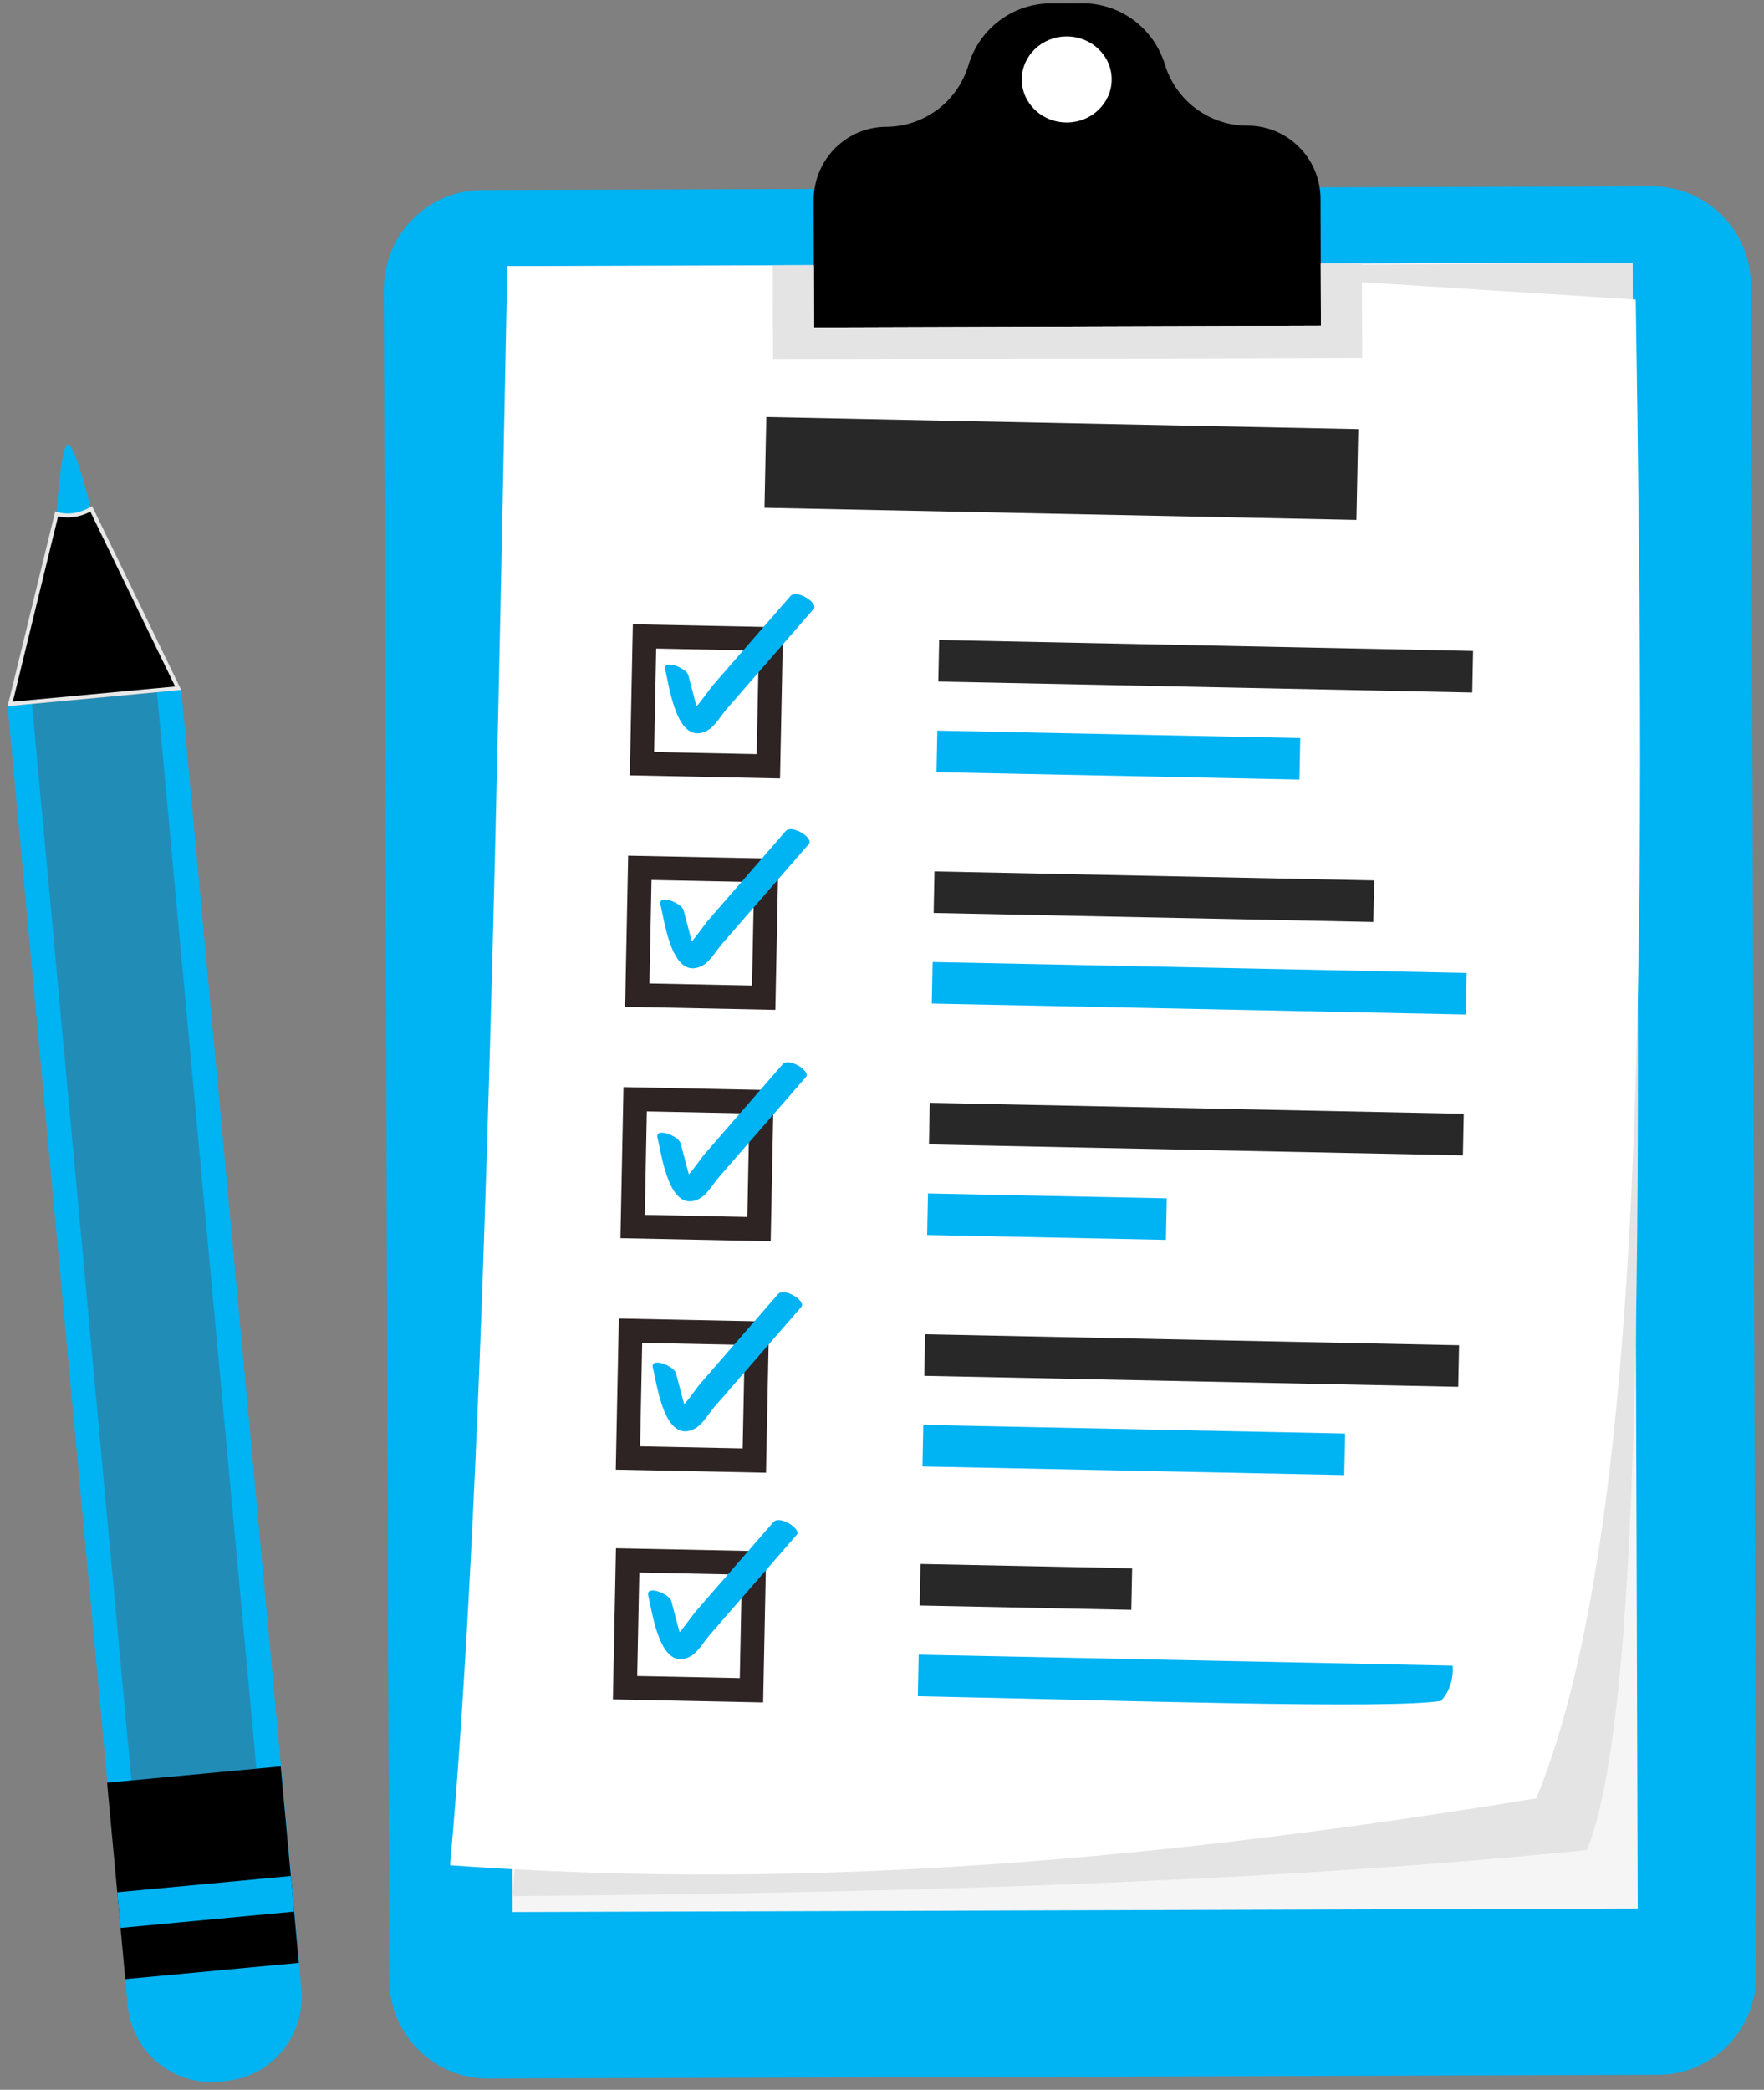 <?xml version="1.0" encoding="UTF-8" standalone="no"?><svg width="222" height="263" viewBox="0 0 222 263" fill="none" xmlns="http://www.w3.org/2000/svg">
<rect x="0" y="0" width="222" height="263" fill="#808080" stroke="none"/>
<path d="M208.652 261.118L61.431 261.583C54.576 261.605 49.003 256.026 48.981 249.125L48.309 36.454C48.287 29.551 53.827 23.939 60.679 23.917L207.901 23.452C214.756 23.43 220.329 29.009 220.351 35.91L221.023 248.581C221.046 255.482 215.507 261.096 208.652 261.118Z" fill="#00b3f3"/>
<path d="M205.454 33.036L63.849 33.484L64.504 240.634L206.108 240.187L205.454 33.036Z" fill="#F6F5F5"/>
<path d="M205.452 33.038C205.75 113.816 208.648 211.228 199.706 232.826C160.033 236.846 113.57 238.243 64.494 238.63L82.502 34.05L205.452 33.038Z" fill="#E4E4E4"/>
<path d="M193.344 226.322C131.52 236.487 90.181 237.143 56.642 234.741C60.84 188.148 62.337 110.759 63.846 33.497L138.384 33.428L205.857 37.7C207.094 117.883 207.435 191.951 193.344 226.322Z" fill="white"/>
<path d="M170.937 54.006L96.442 52.478L96.211 63.905L170.707 65.433L170.937 54.006Z" fill="#282828"/>
<path d="M185.388 81.922L118.193 80.544L118.087 85.774L185.283 87.153L185.388 81.922Z" fill="#282828"/>
<path d="M163.636 92.882L117.963 91.948L117.857 97.179L163.53 98.112L163.636 92.882Z" fill="#00b3f3"/>
<path d="M97.021 80.418L81.113 80.091L80.79 96.111L96.698 96.438L97.021 80.418Z" fill="white" stroke="#2E2424" stroke-width="3" stroke-miterlimit="10"/>
<path d="M83.722 84.304C84.218 86.196 85.15 94.124 89.087 91.895C89.996 91.381 90.761 90.026 91.438 89.246C92.656 87.843 93.876 86.442 95.094 85.039C97.531 82.234 99.968 79.43 102.406 76.626C103.03 75.908 100.257 74.119 99.472 75.021C97.306 77.513 95.139 80.007 92.973 82.499C91.89 83.746 90.807 84.992 89.724 86.238C88.972 87.103 87.236 89.89 86.118 90.14C86.728 90.337 87.336 90.532 87.946 90.728C88.378 91.082 87.57 88.565 87.552 88.496C87.244 87.327 86.938 86.159 86.631 84.99C86.377 84.027 83.345 82.875 83.722 84.304Z" fill="#00b3f3"/>
<path d="M172.939 110.803L117.605 109.668L117.499 114.898L172.833 116.033L172.939 110.803Z" fill="#282828"/>
<path d="M184.57 122.446L117.374 121.072L117.268 126.302L184.464 127.676L184.57 122.446Z" fill="#00b3f3"/>
<path d="M96.433 109.542L80.525 109.216L80.201 125.236L96.109 125.562L96.433 109.542Z" fill="white" stroke="#2E2424" stroke-width="3" stroke-miterlimit="10"/>
<path d="M83.124 113.882C83.621 115.774 84.552 123.702 88.489 121.473C89.398 120.959 90.163 119.604 90.841 118.824C92.058 117.421 93.278 116.019 94.496 114.616C96.933 111.812 99.371 109.008 101.808 106.204C102.432 105.485 99.659 103.697 98.874 104.599C96.708 107.091 94.542 109.585 92.375 112.077C91.292 113.323 90.209 114.569 89.126 115.816C88.374 116.681 86.638 119.467 85.52 119.718C86.13 119.915 86.739 120.11 87.349 120.306C87.781 120.659 86.973 118.143 86.954 118.074C86.647 116.905 86.341 115.737 86.033 114.567C85.779 113.605 82.747 112.452 83.124 113.882Z" fill="#00b3f3"/>
<path d="M184.212 140.172L117.016 138.794L116.911 144.024L184.106 145.402L184.212 140.172Z" fill="#282828"/>
<path d="M146.838 150.813L116.787 150.198L116.681 155.429L146.732 156.043L146.838 150.813Z" fill="#00b3f3"/>
<path d="M95.844 138.667L79.936 138.341L79.613 154.361L95.521 154.687L95.844 138.667Z" fill="white" stroke="#2E2424" stroke-width="3" stroke-miterlimit="10"/>
<path d="M82.751 143.214C83.248 145.106 84.179 153.033 88.116 150.804C89.025 150.29 89.79 148.936 90.467 148.155C91.685 146.752 92.905 145.351 94.123 143.948C96.56 141.144 98.997 138.34 101.435 135.535C102.059 134.817 99.286 133.028 98.502 133.93C96.336 136.423 94.17 138.916 92.004 141.409C90.921 142.655 89.838 143.901 88.755 145.147C88.003 146.012 86.266 148.799 85.148 149.05C85.759 149.246 86.367 149.441 86.977 149.638C87.409 149.991 86.601 147.475 86.583 147.406C86.275 146.236 85.969 145.068 85.662 143.899C85.408 142.936 82.375 141.784 82.751 143.214Z" fill="#00b3f3"/>
<path d="M183.625 169.297L116.429 167.918L116.324 173.149L183.519 174.527L183.625 169.297Z" fill="#282828"/>
<path d="M169.281 180.408L116.199 179.323L116.093 184.553L169.175 185.638L169.281 180.408Z" fill="#00b3f3"/>
<path d="M95.257 167.792L79.35 167.466L79.026 183.486L94.934 183.812L95.257 167.792Z" fill="white" stroke="#2E2424" stroke-width="3" stroke-miterlimit="10"/>
<path d="M82.166 172.149C82.663 174.041 83.594 181.969 87.531 179.74C88.44 179.226 89.205 177.871 89.882 177.091C91.1 175.688 92.32 174.286 93.538 172.884C95.975 170.079 98.412 167.275 100.85 164.471C101.474 163.753 98.701 161.964 97.918 162.866C95.751 165.358 93.585 167.852 91.419 170.344C90.336 171.59 89.253 172.837 88.17 174.083C87.418 174.948 85.682 177.735 84.564 177.985C85.174 178.182 85.782 178.377 86.392 178.573C86.824 178.927 86.016 176.41 85.998 176.341C85.69 175.172 85.384 174.004 85.077 172.835C84.823 171.87 81.79 170.718 82.166 172.149Z" fill="#00b3f3"/>
<path d="M142.482 197.369L115.846 196.823L115.741 202.053L142.376 202.599L142.482 197.369Z" fill="#282828"/>
<path d="M182.813 209.62L115.616 208.24L115.51 213.47C141.507 214.002 174.612 215.125 181.362 214.059C182.382 212.882 182.931 211.439 182.813 209.62Z" fill="#00b3f3"/>
<path d="M94.895 196.7L78.988 196.374L78.664 212.394L94.572 212.721L94.895 196.7Z" fill="white" stroke="#2E2424" stroke-width="3" stroke-miterlimit="10"/>
<path d="M81.587 200.831C82.084 202.723 83.015 210.65 86.953 208.421C87.861 207.907 88.626 206.553 89.303 205.772C90.521 204.369 91.741 202.968 92.959 201.565C95.396 198.761 97.834 195.956 100.271 193.152C100.895 192.434 98.122 190.645 97.337 191.547C95.171 194.039 93.005 196.533 90.838 199.026C89.755 200.272 88.672 201.518 87.589 202.764C86.837 203.629 85.101 206.416 83.983 206.667C84.593 206.863 85.201 207.058 85.812 207.254C86.244 207.608 85.436 205.091 85.417 205.022C85.11 203.853 84.804 202.685 84.496 201.516C84.243 200.551 81.212 199.399 81.587 200.831Z" fill="#00b3f3"/>
<path d="M166.188 25.021L166.238 41.01L102.452 41.211L102.402 25.223C102.394 22.674 103.415 20.363 105.066 18.683C105.273 18.474 105.486 18.278 105.712 18.096C107.291 16.766 109.326 15.966 111.543 15.959C113.206 15.954 114.801 15.565 116.229 14.868C116.849 14.563 117.435 14.205 117.988 13.793C119.808 12.428 121.197 10.493 121.885 8.191C122.585 5.841 124.029 3.872 125.901 2.501C127.7 1.19 129.895 0.43 132.226 0.423L136.207 0.41C138.538 0.403 140.738 1.149 142.545 2.448C144.427 3.808 145.882 5.767 146.598 8.113C147.3 10.411 148.702 12.337 150.529 13.69C151.085 14.098 151.674 14.453 152.296 14.754C153.727 15.442 155.325 15.82 156.988 15.815C159.206 15.808 161.245 16.595 162.832 17.915C164.875 19.597 166.179 22.156 166.188 25.021Z" fill="black"/>
<path d="M171.39 33.144L171.427 45.029L97.289 45.264L97.251 33.378L102.428 33.362L102.452 41.211L166.238 41.01L166.213 33.16L171.39 33.144Z" fill="#E4E4E4"/>
<path d="M134.264 15.414C137.389 15.405 139.914 12.972 139.904 9.982C139.895 6.991 137.354 4.575 134.23 4.585C131.106 4.595 128.58 7.027 128.59 10.018C128.599 13.008 131.14 15.424 134.264 15.414Z" fill="white"/>
<path d="M7.055 65.544C7.055 65.544 7.619 55.487 8.638 55.958C9.656 56.429 11.721 65.166 11.721 65.166L9.553 68.715L7.055 65.544Z" fill="#00b3f3"/>
<path d="M37.612 247.027L37.918 250.335C38.457 256.175 34.194 261.351 28.393 261.894L27.548 261.973C21.749 262.516 16.609 258.222 16.07 252.38L15.764 249.072L37.612 247.027Z" fill="#00b3f3"/>
<path d="M22.812 86.828L0.965 88.869L15.811 249.07L37.658 247.029L22.812 86.828Z" fill="#00b3f3"/>
<path opacity="0.3" d="M15.47 84.269L7.711 84.995L20.688 225.421L28.448 224.694L15.47 84.269Z" stroke="#6F3428" stroke-width="8" stroke-miterlimit="10"/>
<path d="M37.608 247.029L15.767 249.075L15.172 242.62L14.757 238.135L13.478 224.35L35.326 222.303L36.599 236.088L37.014 240.573L37.608 247.029Z" fill="black"/>
<path d="M36.598 236.095L14.756 238.141L15.17 242.627L37.012 240.581L36.598 236.095Z" fill="#00b3f3"/>
<path d="M7.129 64.679C7.167 64.691 7.209 64.703 7.255 64.715C7.506 64.781 7.866 64.851 8.307 64.869C9.139 64.902 10.257 64.751 11.48 64.049L22.424 86.611L1.285 88.589L7.129 64.679Z" fill="black" stroke="#E8E8E8" stroke-width="0.5"/>
</svg>
